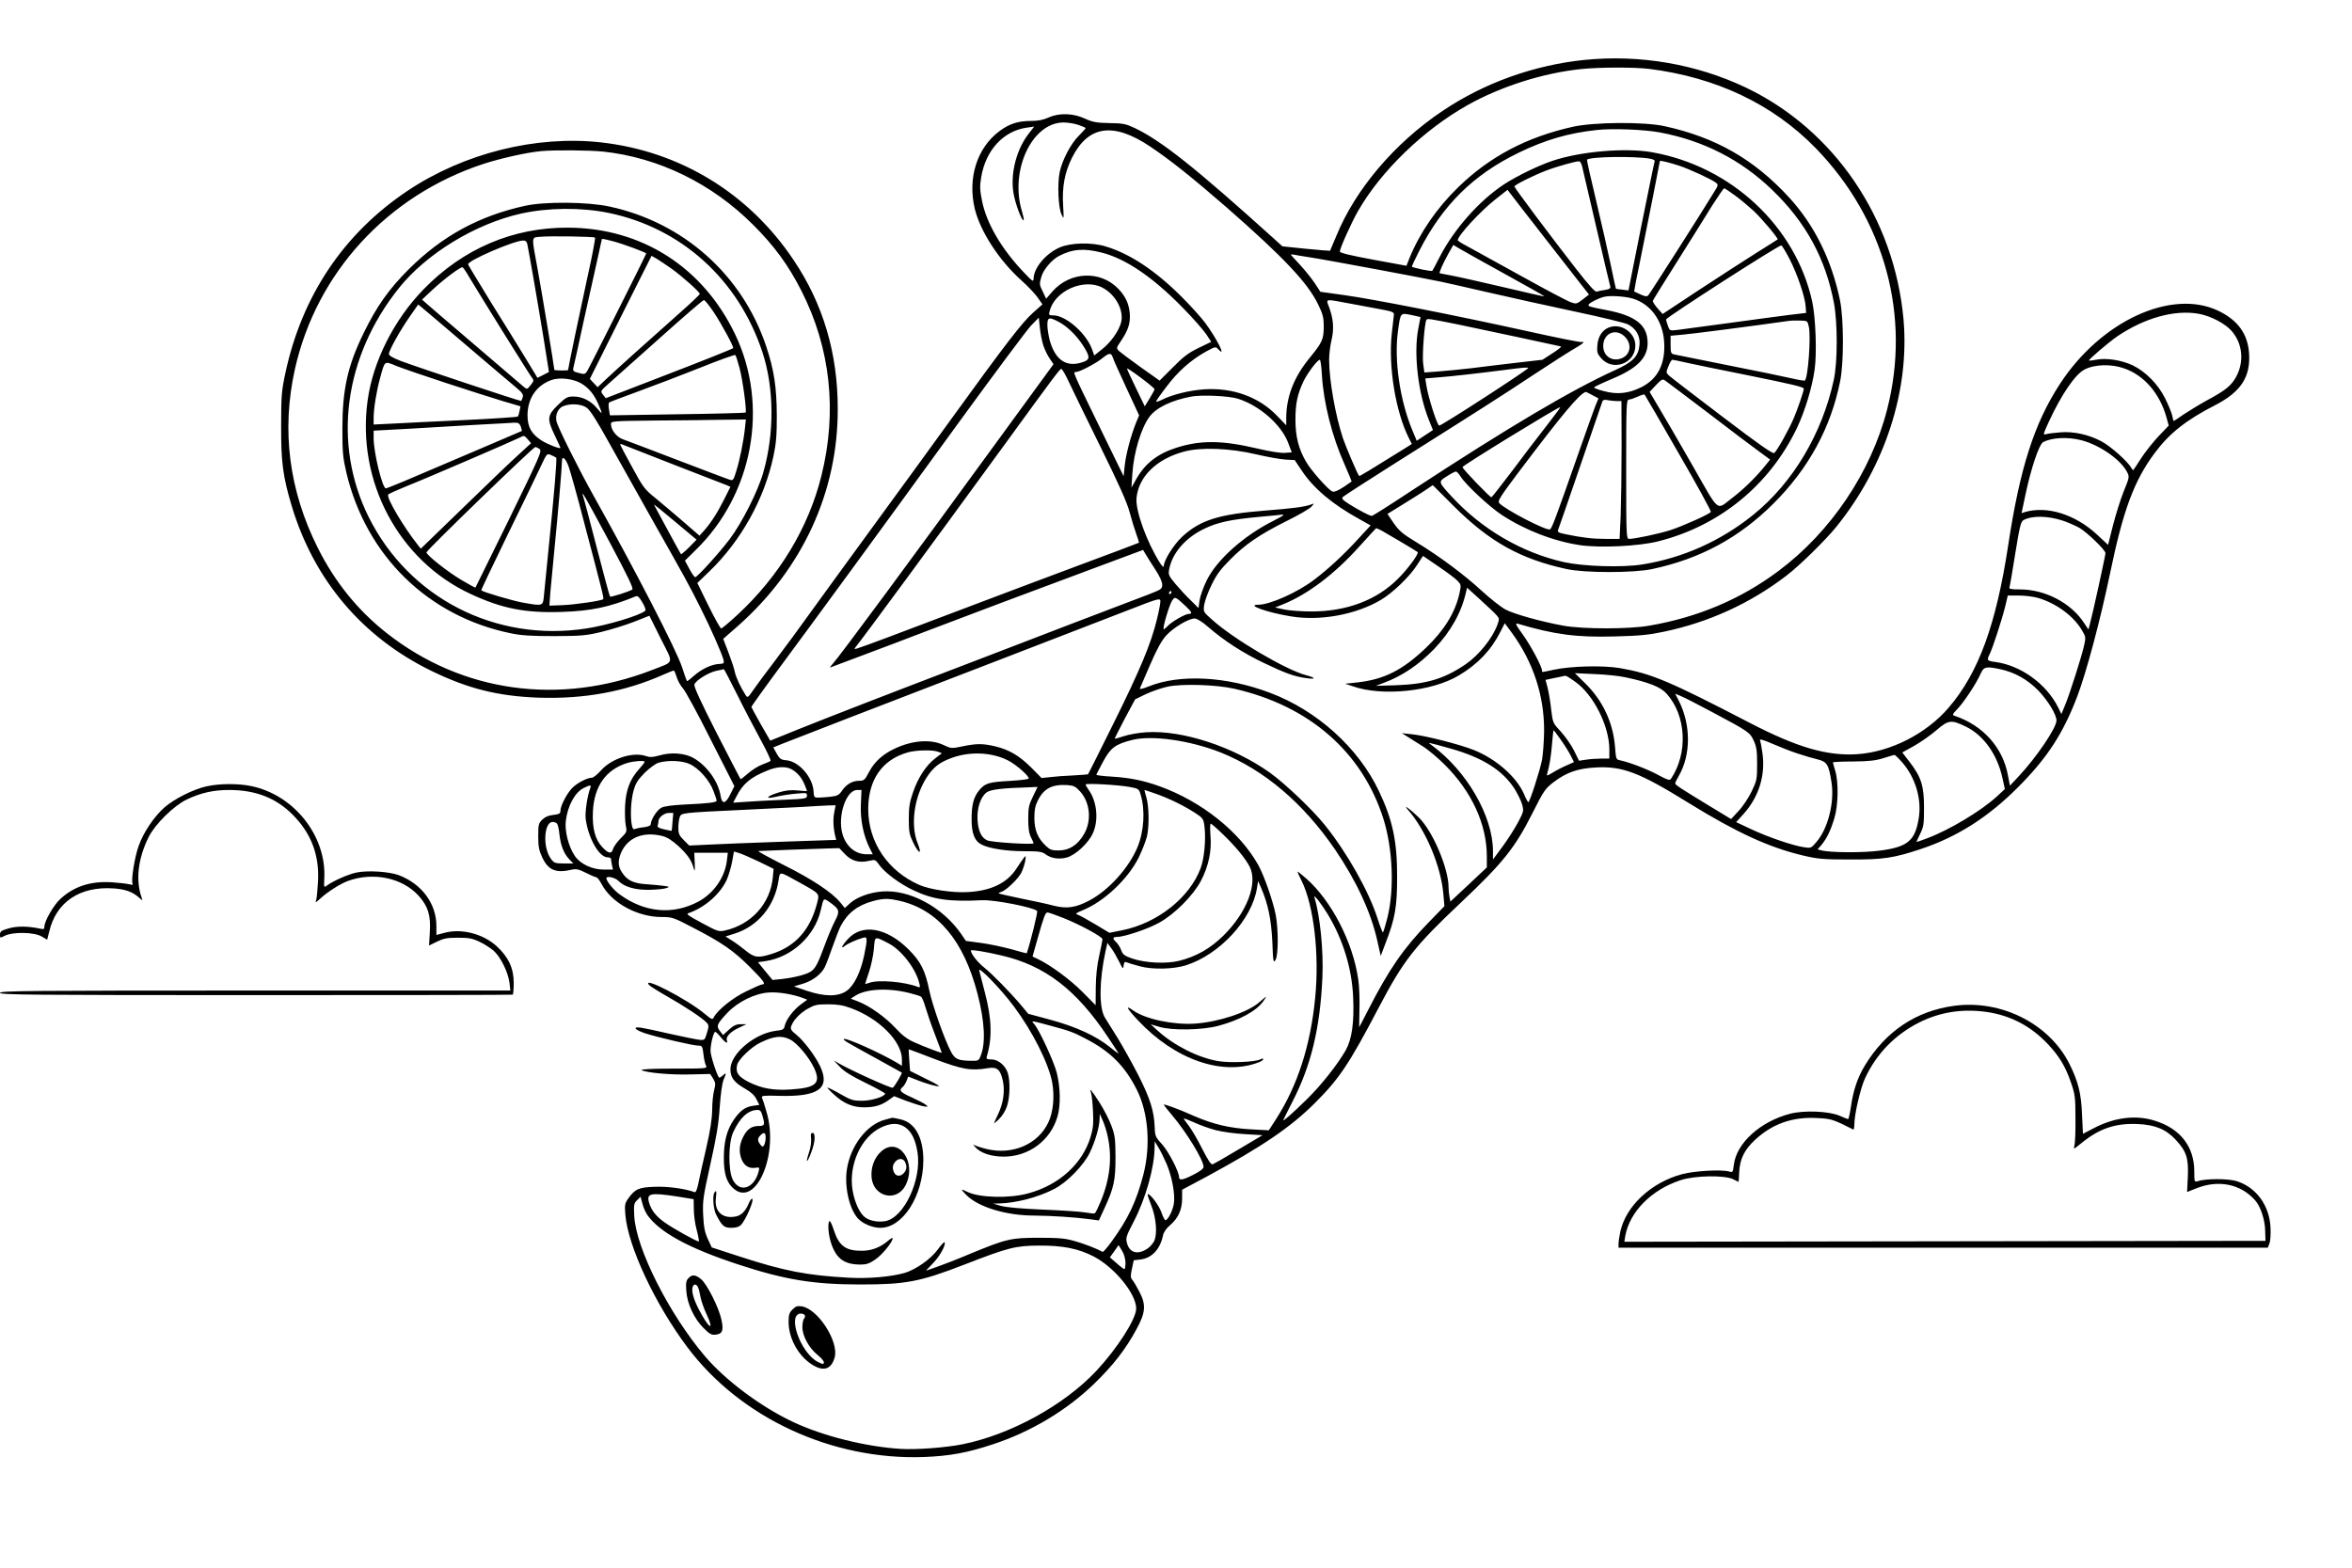 <?xml version="1.0" encoding="UTF-8" standalone="no"?>
<svg xmlns="http://www.w3.org/2000/svg" version="1.0" width="1536pt" height="1024pt" viewBox="0 0 1536 1024" preserveAspectRatio="xMidYMid meet">
  <g transform="translate(0,1024) scale(0.1,-0.1)" fill="#000000" stroke="none">
    <path d="M10350 9849 c-332 -34 -657 -150 -930 -334 -312 -209 -568 -511 -692 -814 -22 -52 -41 -97 -42 -99 -2 -1 -73 5 -157 13 l-154 16 -52 47 c-515 465 -737 642 -913 726 -58 27 -76 31 -165 32 -86 2 -108 6 -159 29 -77 36 -168 39 -240 7 -34 -16 -68 -22 -115 -22 -83 0 -141 -19 -206 -68 -144 -109 -206 -303 -160 -502 35 -149 160 -342 306 -472 39 -35 86 -84 104 -109 l33 -47 -62 -55 c-69 -61 -180 -205 -525 -682 -127 -176 -363 -500 -524 -720 -160 -220 -346 -474 -411 -565 -65 -91 -165 -227 -222 -302 -58 -76 -122 -162 -143 -193 -38 -55 -39 -55 -53 -33 -30 46 -62 114 -69 148 -3 19 -22 76 -41 126 l-35 91 98 86 c420 372 652 876 650 1418 0 362 -96 685 -288 970 -291 436 -741 711 -1258 769 -424 47 -893 -70 -1260 -314 -420 -280 -694 -688 -802 -1196 -24 -113 -27 -146 -27 -340 -1 -242 12 -334 70 -528 146 -482 460 -853 909 -1073 240 -117 435 -166 700 -176 301 -10 568 39 819 151 32 14 62 26 66 26 4 0 12 -19 19 -42 7 -24 25 -56 40 -73 16 -16 98 -167 182 -335 l155 -305 -26 -52 c-31 -65 -55 -69 -64 -11 -15 92 -87 194 -174 245 -57 34 -148 41 -224 19 -44 -12 -62 -14 -88 -5 -84 30 -224 -14 -294 -92 -24 -27 -51 -49 -60 -49 -30 0 -91 -31 -125 -63 -36 -34 -81 -119 -81 -153 0 -18 -7 -22 -46 -27 -32 -3 -54 -13 -73 -31 -24 -24 -26 -33 -26 -109 0 -68 5 -92 27 -139 38 -81 88 -103 190 -79 31 7 46 4 94 -20 31 -16 62 -29 68 -29 6 0 22 -20 35 -45 65 -123 233 -215 394 -215 67 0 76 -3 204 -70 188 -97 264 -150 371 -257 89 -89 106 -113 80 -113 -7 0 -53 -20 -104 -45 -88 -42 -186 -121 -212 -169 -9 -18 -13 -17 -60 22 -113 95 -415 251 -363 188 7 -8 58 -40 114 -72 112 -63 236 -145 261 -173 16 -17 16 -24 3 -67 -14 -47 -15 -49 -48 -46 -19 2 -104 19 -189 38 -85 20 -172 38 -192 41 -60 9 -45 -13 24 -36 79 -26 314 -81 349 -81 24 0 27 -4 33 -56 3 -31 11 -65 17 -75 9 -18 2 -19 -213 -19 -138 0 -217 -4 -208 -10 31 -17 193 -32 319 -28 l129 3 19 -30 c16 -27 17 -35 7 -75 -7 -25 -13 -83 -13 -129 -1 -60 -12 -134 -40 -255 -22 -94 -45 -197 -51 -229 -8 -38 -16 -57 -24 -54 -57 22 -177 39 -260 35 -105 -3 -130 -15 -175 -79 -21 -30 -22 -42 -17 -104 17 -205 194 -584 405 -865 347 -462 944 -739 1546 -717 169 7 280 27 449 83 247 81 480 220 661 395 125 121 207 227 277 357 60 110 64 160 17 248 -17 33 -37 66 -45 75 -11 13 -12 25 -2 71 l12 56 42 5 c75 8 130 66 149 157 5 23 22 47 48 69 52 45 77 101 77 173 l0 57 163 87 c360 195 543 319 703 478 160 160 222 251 417 623 164 312 233 400 539 689 273 258 351 355 466 583 74 147 82 159 139 203 84 63 156 89 273 95 176 10 286 -32 610 -233 313 -193 522 -289 745 -342 98 -23 132 -26 305 -26 217 -1 287 9 466 69 237 79 439 208 634 404 190 191 293 349 386 593 59 156 150 495 215 808 84 406 156 600 289 779 96 130 207 218 397 315 166 86 230 182 221 335 -8 130 -73 220 -203 282 -305 144 -765 -68 -1032 -478 -168 -257 -262 -551 -338 -1053 -79 -519 -193 -833 -388 -1061 -146 -171 -379 -290 -597 -305 -197 -13 -391 43 -700 203 -528 274 -643 323 -850 359 -111 19 -320 14 -435 -11 -83 -18 -75 -17 -75 -4 0 25 -72 160 -125 234 -47 65 -52 77 -33 71 241 -71 383 -90 633 -83 163 4 223 10 322 31 294 62 563 185 798 365 85 64 256 232 328 321 318 394 479 892 438 1355 -60 661 -453 1238 -1031 1514 -323 153 -691 216 -1050 180z m420 -59 c438 -55 809 -231 1089 -519 450 -464 622 -1096 465 -1706 -105 -410 -369 -801 -710 -1055 -246 -184 -525 -302 -844 -357 -132 -23 -431 -23 -560 0 -143 26 -319 75 -377 105 -29 15 -100 71 -159 125 -109 101 -276 225 -419 312 -99 60 -119 77 -161 139 l-33 49 92 57 c51 31 117 73 148 93 l56 38 139 -139 c233 -232 435 -344 735 -409 119 -26 439 -26 559 0 314 67 567 204 791 427 230 229 375 495 436 799 25 121 24 403 0 526 -54 264 -167 494 -332 674 -229 250 -481 394 -815 467 -133 29 -458 27 -598 -4 -301 -67 -542 -194 -748 -394 -141 -137 -251 -297 -319 -463 l-20 -51 -218 40 c-151 28 -217 44 -217 53 0 21 75 188 119 265 151 263 428 530 716 692 218 122 492 209 741 235 116 12 347 13 444 1z m-3727 -366 c26 -9 47 -18 47 -21 0 -2 -20 -25 -44 -49 -53 -52 -110 -161 -126 -240 -15 -74 -9 -229 12 -274 16 -34 16 -33 11 55 -8 124 10 219 58 315 106 211 270 234 510 73 134 -90 272 -200 501 -399 371 -325 529 -492 597 -634 31 -64 36 -85 36 -145 -1 -82 -9 -101 -94 -205 -100 -122 -150 -250 -151 -387 l0 -51 -61 63 c-117 122 -288 184 -474 172 -95 -6 -212 -35 -276 -68 -21 -10 -39 -16 -39 -12 0 5 30 48 67 96 73 98 158 174 256 229 64 35 66 35 83 17 57 -63 -10 71 -86 173 -28 37 -95 111 -150 166 -171 172 -339 284 -498 332 -94 29 -231 25 -303 -7 -90 -40 -168 -133 -169 -203 -1 -23 -7 -19 -63 40 -147 154 -245 322 -274 469 -14 71 -15 94 -5 155 30 176 145 300 296 322 l50 7 -32 -41 c-82 -102 -124 -260 -104 -389 10 -67 56 -192 67 -181 3 3 -2 27 -10 54 -83 269 64 584 271 584 28 0 71 -7 97 -16z m3797 -49 c283 -53 529 -178 732 -374 221 -212 350 -449 405 -741 24 -131 24 -384 -1 -500 -75 -351 -268 -676 -529 -885 -210 -169 -458 -280 -722 -322 -131 -21 -381 -13 -510 15 -277 62 -538 215 -736 430 -88 96 -87 95 -30 131 26 17 53 31 59 31 6 0 20 -15 31 -33 32 -52 187 -197 268 -250 150 -99 338 -172 512 -198 133 -19 383 -7 510 25 401 101 727 367 906 740 53 112 100 267 116 384 15 109 6 340 -16 442 -109 493 -531 886 -1049 976 -172 30 -464 5 -646 -56 -95 -32 -235 -100 -319 -155 -159 -105 -322 -288 -416 -468 -26 -51 -49 -94 -51 -96 -5 -6 -134 21 -134 28 0 3 22 50 49 103 151 297 352 496 646 639 177 86 328 130 515 150 104 11 308 3 410 -16z m-6902 -125 c364 -39 712 -209 982 -480 138 -138 228 -261 314 -430 190 -374 235 -789 130 -1209 -84 -338 -275 -654 -547 -906 -54 -50 -102 -90 -107 -90 -6 0 -43 67 -83 148 l-73 149 79 76 c208 201 359 474 418 752 18 84 22 137 22 265 -1 188 -18 299 -69 452 -155 466 -540 810 -1024 914 -143 31 -422 33 -550 5 -301 -66 -542 -197 -761 -415 -130 -130 -209 -242 -294 -416 -105 -215 -139 -369 -139 -625 0 -154 3 -188 26 -287 129 -544 535 -940 1076 -1050 66 -14 134 -18 282 -18 175 1 206 3 306 27 62 15 157 44 213 66 l102 40 74 -149 c86 -171 93 -147 -58 -206 -605 -234 -1239 -146 -1732 242 -188 148 -337 332 -449 555 -189 377 -239 769 -150 1169 141 630 604 1134 1230 1340 113 37 288 76 379 84 91 8 312 6 403 -3z m6835 -46 c28 -5 37 -11 32 -22 -3 -8 -42 -200 -88 -427 l-82 -412 -40 5 c-22 2 -41 5 -42 6 -1 1 -16 69 -33 152 -17 82 -60 270 -95 418 -36 149 -63 272 -61 273 19 20 309 24 409 7z m-441 -50 c4 -16 46 -195 93 -399 47 -203 88 -377 91 -386 3 -13 -5 -18 -35 -23 -22 -3 -46 -8 -54 -11 -9 -4 -52 43 -129 142 -167 214 -408 536 -408 545 0 10 128 74 208 104 73 28 203 64 216 60 6 -1 14 -16 18 -32z m633 4 c67 -22 210 -88 239 -110 19 -15 19 -17 -14 -69 -76 -126 -414 -655 -425 -667 -11 -13 -22 -10 -93 24 -1 0 18 102 44 225 46 228 124 621 124 627 0 6 59 -9 125 -30z m366 -195 c35 -25 90 -72 123 -102 59 -57 161 -179 155 -185 -2 -2 -67 -43 -144 -91 -77 -49 -245 -157 -374 -242 l-233 -154 -34 38 c-18 21 -32 43 -30 48 2 6 74 123 161 260 87 138 189 301 227 363 39 61 74 112 78 112 4 0 36 -21 71 -47z m-1203 -328 l249 -319 -41 -32 c-39 -30 -43 -31 -78 -18 -21 7 -167 84 -325 172 -158 87 -316 174 -350 193 -35 18 -63 36 -63 40 0 29 146 188 245 266 l80 63 17 -22 c9 -13 129 -167 266 -343z m-6156 215 c477 -98 850 -435 1007 -910 77 -234 79 -530 6 -785 -34 -122 -140 -331 -220 -437 -69 -91 -211 -248 -225 -248 -5 0 -22 24 -38 54 l-29 54 70 69 c375 365 481 943 258 1409 -210 439 -610 695 -1091 697 -360 2 -687 -138 -944 -403 -193 -198 -330 -471 -365 -724 -74 -529 202 -1048 673 -1266 204 -95 356 -125 594 -117 192 6 311 31 484 102 12 5 23 -5 43 -40 16 -26 24 -50 19 -54 -33 -31 -248 -95 -384 -116 -594 -92 -1161 200 -1424 731 -235 476 -160 1042 198 1491 180 226 500 421 799 488 178 39 389 41 569 5z m-86 -162 c3 -4 -19 -123 -51 -265 -47 -215 -125 -588 -125 -600 0 -2 -20 -3 -45 -3 -25 0 -45 2 -45 5 0 15 -84 521 -110 662 -39 211 -40 201 13 206 62 7 355 2 363 -5z m118 -24 c65 -17 216 -73 216 -80 0 -7 -371 -746 -386 -769 -13 -20 -18 -21 -55 -11 -36 9 -39 13 -34 36 4 14 33 147 65 295 33 149 73 330 90 404 16 73 30 135 30 137 0 6 8 5 74 -12z m-561 -16 c8 -33 72 -401 110 -636 l32 -202 -37 -19 -38 -19 -77 127 c-42 69 -144 234 -226 365 -81 132 -149 244 -150 249 -5 24 296 154 359 156 15 1 24 -7 27 -21z m6389 -200 c142 -78 256 -143 255 -144 -1 -2 -124 26 -272 61 -149 35 -301 69 -340 76 -38 7 -71 13 -73 14 -5 4 20 61 54 123 l35 62 42 -25 c23 -14 158 -89 299 -167z m1854 102 c51 -98 102 -249 106 -311 l3 -43 -110 -13 c-60 -8 -238 -31 -395 -53 -157 -21 -308 -41 -335 -45 -50 -6 -51 -6 -63 28 -6 18 -12 36 -12 40 0 13 740 489 753 484 5 -1 29 -41 53 -87z m-4491 40 c158 -40 336 -162 530 -361 67 -68 135 -146 153 -173 l32 -49 -83 -40 c-66 -32 -99 -57 -168 -127 l-86 -86 -123 87 c-67 48 -131 96 -142 106 -19 19 -19 20 16 71 45 68 59 113 54 176 -6 64 -28 111 -76 161 -117 120 -314 112 -429 -19 l-41 -47 -21 44 c-24 50 -24 50 -10 100 12 44 68 111 113 134 89 47 165 53 281 23z m1360 -31 c73 -10 749 -136 855 -159 25 -5 162 -36 305 -69 143 -33 400 -90 570 -126 171 -36 326 -74 345 -83 53 -26 83 -77 77 -134 -7 -75 -43 -113 -156 -164 -290 -132 -694 -371 -1328 -786 -140 -93 -259 -168 -264 -168 -14 0 -86 38 -148 77 -45 29 -52 37 -40 48 8 7 151 100 319 206 610 385 709 448 925 591 121 80 244 158 272 174 29 16 53 33 53 37 0 5 -4 6 -9 3 -5 -4 -164 28 -353 70 -480 106 -1010 210 -1197 236 l-158 22 -36 55 c-20 31 -64 85 -97 121 -33 35 -60 65 -60 67 0 2 10 1 23 -1 12 -3 58 -10 102 -17z m-4168 -75 c68 -49 183 -151 183 -164 0 -4 -55 -57 -122 -116 -228 -202 -433 -387 -489 -440 l-56 -53 -26 27 -25 27 201 402 202 402 35 -20 c19 -12 63 -41 97 -65z m-1321 -57 c93 -155 398 -644 410 -657 11 -13 10 -20 -10 -45 -22 -28 -25 -29 -43 -14 -81 70 -324 278 -443 379 -80 68 -163 139 -184 158 l-40 35 64 60 c74 70 191 158 201 151 5 -2 25 -32 45 -67z m4134 -66 c87 -46 142 -150 121 -229 -16 -56 -67 -129 -125 -174 l-50 -40 -13 37 c-36 105 -171 225 -254 225 -29 0 -31 2 -24 28 32 132 223 217 345 153z m3462 -71 c117 -35 197 -144 206 -283 9 -143 -41 -243 -151 -297 -83 -41 -157 -48 -242 -25 -36 9 -65 20 -65 24 0 4 53 29 117 56 164 68 233 137 233 234 0 118 -77 179 -271 216 -106 20 -121 24 -114 36 8 13 64 41 100 50 37 10 137 4 187 -11z m-5999 -92 c52 -79 132 -227 125 -232 -9 -7 -196 -82 -498 -198 l-334 -129 -18 23 c-18 23 -18 23 38 73 31 28 181 161 333 297 152 136 281 248 288 248 6 0 36 -37 66 -82z m4143 61 c60 -11 152 -28 204 -38 82 -15 95 -20 93 -37 -1 -10 -7 -66 -14 -124 -23 -215 25 -510 112 -682 l19 -38 -52 -33 c-215 -134 -289 -179 -292 -176 -10 10 -87 191 -106 247 -49 148 -90 379 -90 512 0 36 7 94 16 130 17 73 12 137 -16 213 -22 57 -29 55 126 26z m-5755 -279 c145 -124 288 -245 317 -269 42 -35 51 -47 46 -65 -4 -11 -8 -23 -10 -25 -3 -4 -674 219 -786 261 -54 21 -78 35 -78 46 0 23 74 156 138 247 l53 76 28 -23 c16 -13 147 -124 292 -248z m11310 210 c79 -15 172 -64 214 -113 71 -83 82 -200 28 -299 -32 -58 -69 -88 -192 -154 -47 -26 -114 -67 -149 -90 -35 -24 -64 -44 -66 -44 -2 0 -7 16 -10 35 -4 19 -25 70 -47 114 -46 92 -127 174 -212 215 -70 33 -169 49 -233 37 -27 -5 -50 -8 -52 -6 -5 5 126 117 185 158 179 121 377 176 534 147z m-5133 -10 l49 -11 -14 -72 c-33 -164 -2 -428 70 -604 l25 -62 -53 -35 -53 -35 -30 72 c-80 194 -118 454 -93 640 18 130 13 125 99 107z m-2414 -198 c9 -26 27 -64 41 -84 l25 -37 -367 -503 c-566 -777 -1026 -1400 -1077 -1457 -20 -23 -20 -24 -1 -16 11 4 103 39 205 77 102 38 295 111 430 163 294 112 621 235 1065 400 l330 123 19 -32 c10 -17 38 -61 62 -98 27 -41 44 -79 44 -97 0 -28 -5 -31 -92 -65 -51 -19 -268 -102 -483 -184 -214 -83 -527 -202 -695 -267 -576 -220 -905 -348 -1097 -425 l-193 -78 -61 106 c-33 59 -61 110 -62 114 -1 3 89 129 201 280 238 322 602 819 1167 1597 226 310 432 587 459 615 l50 51 7 -67 c4 -37 14 -89 23 -116z m94 159 c58 -30 117 -86 161 -152 48 -73 51 -95 14 -110 -113 -45 -192 4 -229 143 -7 29 -14 72 -14 96 0 49 11 52 68 23z m2617 -21 c131 -27 649 -138 669 -143 5 -2 -20 -22 -56 -45 l-65 -42 -174 -20 c-96 -11 -226 -27 -289 -35 -63 -7 -158 -17 -212 -21 l-96 -7 -8 59 c-7 56 9 264 21 284 6 11 15 9 210 -30z m2288 -15 c14 -66 -5 -330 -26 -351 -2 -2 -42 4 -88 15 -46 11 -232 49 -414 85 -181 37 -340 69 -352 71 -21 5 -23 11 -23 64 l0 58 78 7 c61 5 434 53 687 89 17 3 52 4 80 3 49 -1 49 -1 58 -41z m-6983 -270 c21 -80 48 -281 39 -290 -3 -2 -203 -8 -446 -11 l-440 -7 -6 39 c-4 21 -3 41 1 45 4 3 90 36 192 73 102 37 284 107 405 155 121 49 223 85 227 82 4 -3 16 -42 28 -86z m2436 73 c3 -12 44 -103 90 -202 l83 -179 -21 -51 c-34 -86 -66 -207 -73 -279 l-7 -68 -155 318 c-182 374 -178 363 -156 363 23 0 132 57 173 91 42 34 56 36 66 7z m1367 -120 c11 -180 66 -399 148 -582 27 -61 47 -111 46 -111 -75 -54 -112 -73 -127 -65 -31 16 -140 140 -170 193 -50 85 -70 166 -70 276 0 105 13 167 53 251 26 54 91 140 106 140 5 0 11 -46 14 -102z m2390 81 c50 -11 224 -47 385 -79 296 -60 372 -78 372 -89 0 -15 -40 -133 -65 -191 -31 -74 -109 -213 -128 -229 -10 -7 -96 53 -342 240 -182 138 -338 258 -348 268 -17 17 -17 20 -1 59 9 23 20 42 25 42 5 0 51 -9 102 -21z m-8106 -132 c142 -47 308 -99 370 -118 l112 -33 -6 -30 c-3 -17 -8 -34 -12 -37 -3 -3 -161 -14 -351 -23 -190 -9 -400 -19 -467 -23 l-123 -6 0 42 c0 61 18 174 42 261 32 117 26 113 108 79 38 -15 186 -66 327 -112z m10957 96 c131 -46 233 -166 276 -325 l13 -48 -65 -68 c-35 -37 -86 -101 -113 -142 -26 -41 -50 -77 -53 -80 -2 -3 -8 4 -14 15 -22 40 -135 141 -194 172 -85 45 -182 66 -269 59 -38 -3 -80 -8 -93 -12 -21 -6 -20 -2 18 81 81 176 172 310 233 341 66 35 176 38 261 7z m-6334 -135 c0 -4 -14 -31 -32 -60 l-32 -52 -58 120 c-32 65 -58 122 -58 127 0 4 41 -23 90 -60 50 -37 90 -71 90 -75z m2440 138 c0 -10 -564 -376 -581 -376 -13 0 -73 188 -84 263 l-7 45 84 7 c94 7 283 29 438 49 114 15 150 18 150 12z m-3001 -88 c21 -46 114 -236 206 -423 123 -250 174 -364 192 -430 13 -49 33 -114 44 -144 11 -29 18 -55 17 -56 -2 -2 -178 -68 -393 -148 -214 -80 -534 -200 -710 -267 -452 -172 -706 -267 -735 -275 -20 -7 -23 -5 -14 6 81 103 515 694 974 1324 331 455 361 495 371 495 6 0 27 -37 48 -82z m-3184 -12 c52 -31 85 -72 114 -139 28 -65 27 -68 -10 -24 -40 49 -97 77 -153 77 -41 0 -50 -5 -103 -56 -70 -68 -72 -90 -19 -200 20 -42 36 -77 36 -79 0 -10 -79 21 -119 45 -70 44 -96 89 -96 169 1 108 57 192 154 228 53 20 142 10 196 -21z m7357 -191 c144 -111 296 -225 336 -254 l72 -53 -42 -52 c-59 -71 -136 -146 -205 -198 -107 -82 -79 -105 -259 210 -87 152 -186 323 -220 379 l-61 103 41 44 c34 36 44 42 58 32 9 -6 135 -101 280 -211z m-753 114 l40 -21 -21 -51 c-11 -29 -62 -171 -113 -317 -145 -414 -171 -484 -183 -488 -27 -9 -299 133 -332 173 -10 13 9 43 120 191 296 393 408 526 447 534 1 0 20 -9 42 -21z m562 -377 c120 -207 215 -381 212 -386 -10 -15 -184 -93 -268 -120 -78 -24 -228 -56 -266 -56 -18 0 -19 16 -19 455 0 427 1 455 18 455 9 0 35 9 57 19 22 10 42 16 45 14 2 -2 102 -173 221 -381z m-2878 354 c141 -44 283 -168 329 -287 l24 -64 -47 -3 c-28 -2 -101 10 -181 29 -226 53 -366 55 -524 5 -125 -40 -206 -103 -264 -206 l-31 -55 6 91 c9 138 57 298 112 372 45 60 145 108 275 132 70 12 241 4 301 -14z m2478 -16 l28 0 1 -297 c0 -164 -3 -367 -6 -450 l-7 -153 -91 0 c-88 0 -153 8 -264 31 -44 9 -52 14 -47 27 4 10 70 199 146 422 76 223 141 411 144 419 4 9 15 12 36 7 18 -3 44 -6 60 -6z m-6731 -42 c24 -17 64 -79 152 -238 66 -118 188 -336 272 -485 225 -398 247 -438 318 -580 69 -136 142 -303 153 -345 5 -23 3 -25 -29 -27 -49 -2 -116 -34 -165 -78 -23 -21 -43 -36 -45 -34 -2 2 -16 42 -31 89 -38 116 -310 642 -577 1119 -99 177 -237 453 -244 490 -9 42 11 85 44 98 49 19 116 15 152 -9z m6334 -35 c-15 -21 -58 -76 -94 -123 -37 -47 -124 -161 -194 -255 -71 -93 -131 -171 -136 -173 -8 -3 -190 186 -189 197 0 10 621 391 637 391 3 0 -8 -17 -24 -37z m-5299 -100 c-9 -84 -34 -209 -57 -281 -17 -57 -21 -62 -41 -56 -12 3 -166 62 -342 129 -176 67 -337 129 -358 136 -40 14 -77 61 -77 98 0 20 2 21 278 24 152 1 350 3 440 5 l163 2 -6 -57z m-1464 11 c5 -15 8 -28 7 -29 -3 -2 -548 -234 -771 -329 -60 -25 -113 -46 -117 -46 -23 0 -80 234 -80 328 l0 49 223 12 c122 7 321 19 442 26 121 6 235 13 253 14 27 1 34 -4 43 -25z m-9 -179 c-43 -38 -205 -193 -360 -344 l-284 -275 -19 24 c-93 117 -207 309 -194 329 2 5 56 29 117 54 132 52 701 298 743 319 27 15 29 14 51 -11 l22 -26 -76 -70z m10202 89 c119 -31 257 -127 298 -209 15 -29 14 -35 -23 -125 -21 -52 -52 -152 -70 -222 l-32 -127 -72 67 c-142 132 -327 190 -472 147 l-21 -7 24 114 c37 177 90 335 117 350 57 30 160 36 251 12z m-9194 -159 c179 -69 335 -130 348 -135 l22 -10 -41 -82 c-45 -89 -84 -150 -131 -204 l-30 -33 -106 92 c-59 51 -141 120 -182 154 -70 56 -80 69 -152 202 -43 78 -78 145 -78 148 0 3 6 3 13 0 6 -3 158 -62 337 -132z m-876 102 c17 -12 2 -45 -199 -458 -120 -244 -219 -445 -220 -447 -1 -2 -42 20 -89 48 -89 52 -231 164 -231 182 0 13 697 688 711 688 5 0 18 -6 28 -13z m4681 -35 c72 -17 157 -32 190 -34 l60 -3 47 -70 c76 -115 201 -220 374 -315 l75 -42 -83 -90 c-91 -100 -197 -198 -286 -265 -109 -83 -289 -163 -364 -163 -85 0 57 -51 212 -76 190 -32 425 11 587 107 78 46 186 150 235 225 l41 63 101 -69 c56 -38 112 -80 125 -94 23 -25 24 -28 12 -83 -28 -125 -100 -241 -218 -354 -155 -148 -276 -208 -453 -227 l-75 -8 50 -17 c191 -67 517 -34 692 71 123 73 211 165 272 286 l28 55 46 -62 c140 -192 212 -410 211 -642 -1 -66 -7 -149 -13 -185 -13 -70 -81 -280 -90 -280 -3 0 -17 25 -29 55 -49 111 -182 228 -327 286 -93 37 -316 94 -405 103 l-65 7 35 -22 c19 -12 64 -40 100 -63 36 -22 101 -77 145 -121 176 -175 274 -388 275 -596 l0 -75 -119 -112 -119 -111 -6 31 c-3 17 -6 45 -6 62 0 124 -104 368 -194 456 -60 58 -108 92 -70 49 116 -132 215 -369 230 -549 l7 -79 -105 -108 c-162 -167 -257 -304 -393 -570 -32 -62 -58 -113 -59 -113 0 0 1 52 2 117 2 64 -1 153 -8 197 -35 243 -176 514 -340 658 -30 26 -55 46 -56 45 -2 -1 10 -29 27 -62 79 -161 116 -478 88 -761 -30 -312 -115 -575 -255 -793 l-48 -74 -115 6 c-142 8 -247 33 -372 87 -105 47 -199 81 -199 74 0 -2 24 -33 54 -68 95 -112 206 -294 206 -338 0 -12 -24 -30 -70 -53 -67 -34 -90 -37 -90 -14 0 35 -68 166 -109 212 -45 49 -48 56 -50 112 -4 109 -30 190 -108 344 -41 80 -103 190 -136 244 -34 54 -70 111 -80 128 -41 64 -39 242 3 437 l12 53 24 -33 c14 -18 37 -58 52 -88 25 -51 27 -53 30 -27 3 22 7 27 20 21 9 -4 49 -16 87 -26 81 -22 216 -19 298 6 222 70 433 299 466 506 l7 45 18 -40 c47 -108 68 -209 75 -355 5 -133 7 -143 21 -120 19 33 19 200 1 295 -19 94 -76 257 -114 325 -122 218 -370 415 -644 514 -109 39 -197 56 -310 63 -57 3 -103 9 -103 12 0 3 20 42 44 86 49 91 79 113 187 141 130 34 381 -2 583 -82 283 -114 537 -330 744 -632 139 -204 234 -408 276 -594 l23 -102 32 85 c62 160 75 235 75 429 1 232 -29 375 -119 563 -133 282 -405 527 -712 642 -285 108 -590 123 -792 41 -37 -15 -61 -20 -57 -13 3 7 33 77 67 155 44 102 75 158 105 191 46 51 146 111 186 111 15 0 49 -21 89 -56 101 -88 229 -171 362 -234 140 -67 200 -89 275 -99 65 -10 68 1 4 18 -131 33 -475 236 -615 362 -59 52 -59 52 -53 98 4 25 25 84 48 130 32 66 58 102 122 166 99 100 189 162 371 253 77 38 149 80 160 93 19 22 19 22 1 15 -46 -17 -114 -26 -303 -41 -304 -24 -425 -62 -543 -171 -56 -53 -120 -154 -120 -193 0 -9 -12 2 -26 24 -85 135 -159 339 -152 420 12 140 130 257 310 305 110 30 299 23 473 -18z m-4573 -21 c7 -6 -13 -237 -52 -621 -11 -113 -23 -235 -27 -272 -7 -79 -3 -78 -140 -54 -66 12 -259 69 -270 80 -2 2 77 167 174 367 98 200 195 401 216 446 38 81 39 82 65 71 15 -7 30 -14 34 -17z m81 -57 c10 -27 56 -190 101 -364 124 -470 131 -499 125 -504 -10 -10 -186 -36 -268 -39 l-83 -3 6 86 c4 47 16 175 27 285 21 208 49 533 49 573 0 38 23 20 43 -34z m267 -493 c125 -235 159 -306 149 -312 -22 -14 -140 -51 -145 -46 -3 2 -41 144 -85 313 -44 170 -84 322 -90 339 -18 55 7 11 171 -294z m520 -36 c-27 -27 -51 -47 -53 -45 -5 6 -170 311 -176 323 -2 5 60 -45 137 -110 l141 -118 -49 -50z m3880 210 c0 -3 -28 -19 -62 -36 -194 -97 -368 -252 -436 -387 -23 -46 -44 -106 -48 -133 l-7 -51 -49 49 c-28 26 -73 75 -100 107 -45 54 -49 62 -43 95 19 107 105 207 229 267 89 43 175 61 361 78 83 8 151 14 153 15 1 0 2 -1 2 -4z m5095 -37 c32 -11 80 -32 105 -46 52 -31 170 -145 170 -165 0 -14 -83 -395 -101 -460 l-10 -39 -31 46 c-84 128 -253 216 -416 216 -60 0 -73 3 -69 14 3 8 20 107 38 221 29 179 36 208 54 218 56 30 158 29 260 -5z m-4452 -64 c26 -14 224 -131 235 -140 11 -8 -63 -110 -129 -175 -137 -138 -334 -213 -564 -213 -66 0 -146 6 -179 13 l-59 13 55 22 c161 66 333 196 494 375 60 66 110 121 112 121 2 0 17 -7 35 -16z m751 -553 c18 -20 18 -25 6 -59 -32 -90 -122 -202 -210 -262 -139 -94 -254 -129 -455 -136 l-130 -4 50 19 c122 45 231 119 332 223 107 112 178 239 207 371 l7 28 87 -79 c48 -44 96 -89 106 -101z m-2124 149 c0 -5 -5 -10 -11 -10 -5 0 -7 5 -4 10 3 6 8 10 11 10 2 0 4 -4 4 -10z m5661 -36 c120 -36 231 -118 286 -212 25 -42 25 -46 13 -100 -16 -71 -91 -307 -123 -386 l-25 -60 -22 45 c-77 153 -244 273 -409 295 -55 7 -58 11 -37 52 19 38 79 222 101 310 l17 72 72 0 c40 0 97 -7 127 -16z m-5755 -137 c-38 -159 -111 -334 -287 -688 -88 -178 -162 -325 -163 -326 -1 -2 -45 -5 -97 -8 -52 -2 -119 -7 -150 -11 l-57 -6 -68 69 c-79 78 -144 116 -235 138 -81 19 -122 19 -213 0 -73 -15 -74 -15 -127 10 -83 38 -201 29 -314 -24 -80 -37 -135 -87 -171 -156 -26 -50 -32 -55 -62 -55 -45 0 -84 -22 -112 -63 -20 -30 -31 -36 -74 -41 -28 -3 -64 -6 -81 -6 -28 0 -30 3 -32 42 -6 92 -96 195 -178 202 -35 3 -43 9 -63 44 l-22 40 67 27 c79 32 608 236 1488 575 341 132 699 270 795 307 151 59 175 66 178 51 2 -9 -8 -64 -22 -121z m187 84 c41 -39 46 -51 20 -51 -23 0 -113 -52 -137 -79 -11 -11 -22 -21 -26 -21 -11 0 35 156 54 186 19 29 21 28 89 -35z m5319 -412 c94 -20 177 -66 248 -138 63 -65 120 -158 120 -197 0 -48 -128 -237 -244 -362 l-60 -64 -13 68 c-33 181 -163 326 -347 388 -18 6 -16 10 16 44 42 43 125 168 152 230 21 47 34 51 128 31z m-8248 -166 c46 -93 116 -226 155 -298 39 -71 67 -132 63 -135 -4 -4 -28 -14 -54 -24 -25 -9 -67 -35 -93 -58 -25 -22 -47 -39 -49 -37 -2 2 -72 138 -156 301 -104 205 -150 304 -145 317 8 27 94 80 146 90 24 5 45 9 46 10 2 1 41 -74 87 -166z m5801 113 c152 -32 231 -64 268 -106 130 -143 142 -390 29 -558 -8 -11 -24 -6 -83 26 -68 37 -187 83 -250 96 -25 5 -26 9 -32 89 -13 158 -80 302 -197 416 l-65 64 130 -6 c72 -3 162 -12 200 -21z m-328 -29 c120 -85 223 -290 223 -443 l0 -59 -52 0 c-29 0 -74 -3 -99 -7 l-47 -7 -32 65 c-17 35 -56 91 -85 123 -54 58 -54 58 -65 147 -5 49 -16 112 -23 141 l-14 52 56 12 c31 6 61 12 66 14 12 3 19 -1 72 -38z m-2225 -46 c490 -112 835 -414 973 -851 61 -197 72 -460 25 -647 -13 -51 -26 -93 -29 -93 -3 0 -19 41 -35 91 -57 178 -198 428 -344 610 -81 101 -260 271 -359 342 -239 170 -571 279 -807 264 -51 -3 -116 -15 -148 -26 -32 -11 -58 -18 -58 -15 0 3 30 62 66 131 l67 125 72 35 c39 18 103 40 141 48 94 20 319 13 436 -14z m3123 -154 c235 -125 243 -131 268 -185 18 -39 22 -66 22 -152 0 -100 -2 -109 -36 -180 -20 -41 -58 -99 -85 -127 l-49 -53 -145 88 c-181 110 -220 135 -220 145 0 5 11 27 24 50 79 136 79 333 0 489 l-24 47 38 -16 c20 -8 114 -56 207 -106z m1653 -93 c115 -56 204 -180 238 -331 l17 -77 -53 -49 c-101 -93 -309 -218 -453 -272 -37 -14 -69 -25 -71 -25 -1 0 9 24 23 52 24 48 26 64 26 173 0 142 -18 199 -94 298 l-48 62 79 44 c44 25 109 71 146 103 77 66 95 68 190 22z m-2645 -86 c25 -35 54 -82 65 -104 l21 -42 -47 -21 c-26 -11 -67 -32 -91 -47 -38 -23 -42 -24 -37 -8 15 50 26 120 32 198 4 47 8 86 10 86 2 0 23 -28 47 -62z m1547 -90 c41 -14 99 -31 129 -38 62 -15 74 -33 92 -151 20 -130 -23 -301 -98 -388 -34 -41 -37 -42 -82 -35 -70 10 -235 66 -345 118 l-98 46 50 55 c99 111 142 252 122 394 -5 37 -12 75 -16 84 -4 12 16 7 83 -22 48 -21 122 -50 163 -63z m-2265 32 c205 -58 337 -140 415 -261 20 -32 43 -78 50 -102 12 -44 11 -47 -26 -118 -22 -41 -67 -112 -101 -158 l-63 -85 0 54 c0 230 -173 527 -401 693 -28 20 -36 22 126 -23z m-3350 -20 l26 -10 -43 -33 c-60 -46 -112 -125 -145 -221 -23 -66 -28 -98 -28 -176 0 -84 4 -102 28 -152 38 -78 61 -84 30 -7 -49 122 -23 307 62 436 42 63 82 94 159 122 119 44 261 38 367 -15 55 -27 147 -109 136 -120 -4 -5 -61 -11 -125 -15 -133 -7 -158 -15 -195 -58 -38 -45 -52 -96 -52 -191 0 -96 20 -145 68 -168 51 -25 162 -42 275 -42 97 0 117 -3 140 -20 36 -27 88 -35 139 -21 56 15 140 93 169 156 40 85 29 208 -26 285 -11 15 -20 31 -20 36 0 9 209 -2 286 -16 59 -11 62 -13 73 -50 31 -103 22 -241 -21 -345 -58 -137 -189 -282 -318 -349 -86 -45 -144 -53 -228 -32 -35 10 -129 30 -209 46 -81 17 -148 32 -150 34 -3 2 5 7 18 11 32 11 108 84 129 125 10 20 21 54 25 75 6 38 5 39 -10 20 -8 -11 -30 -42 -48 -70 -62 -94 -166 -144 -317 -152 -97 -6 -249 17 -317 47 -206 91 -333 280 -333 495 0 193 92 324 260 371 56 15 160 17 195 4z m6295 -67 c89 -100 132 -244 110 -371 -24 -144 -72 -184 -252 -208 -109 -15 -326 -14 -385 2 l-23 6 26 30 c34 42 58 90 83 172 26 83 29 237 6 312 -8 27 -15 51 -15 54 0 3 60 6 133 6 102 1 147 6 197 22 36 11 68 21 72 21 3 1 25 -20 48 -46z m-8210 1 c0 -4 -16 -25 -36 -47 -60 -66 -87 -138 -92 -242 -2 -49 0 -108 5 -129 8 -38 7 -42 -34 -82 -23 -24 -45 -54 -49 -68 -9 -36 -31 -32 -70 10 -48 50 -67 125 -62 233 8 165 84 273 223 317 42 13 115 18 115 8z m295 -15 c60 -28 129 -107 154 -175 12 -30 21 -59 21 -64 0 -11 -53 -18 -209 -25 -79 -4 -134 -11 -152 -21 -28 -14 -69 -78 -69 -107 0 -9 -15 -16 -42 -20 -24 -2 -50 -8 -59 -11 -12 -6 -18 0 -23 25 -11 57 -6 162 11 223 14 50 27 71 73 118 33 32 72 61 91 66 62 18 155 14 204 -9z m663 -33 c37 -20 67 -54 86 -100 9 -21 16 -40 16 -42 0 -2 -27 -1 -60 3 -45 4 -77 1 -121 -12 -85 -26 -100 -48 -19 -29 33 8 92 17 130 20 66 6 70 6 70 -13 0 -19 -8 -21 -152 -27 -84 -4 -193 -9 -241 -13 l-89 -6 21 40 c42 83 91 125 200 169 64 27 120 30 159 10z m1886 -146 c65 -72 76 -190 26 -277 -41 -72 -97 -108 -166 -108 -45 0 -57 4 -84 30 -53 50 -74 101 -75 180 0 54 5 81 23 117 39 78 93 106 192 100 42 -3 54 -9 84 -42z m-3199 23 c-19 -48 -36 -162 -30 -203 17 -126 88 -250 143 -250 12 0 22 -4 22 -9 0 -5 3 -23 6 -40 l7 -31 -60 0 c-75 0 -153 36 -189 89 -41 60 -67 162 -59 229 12 99 60 187 117 215 42 21 52 21 43 0z m2891 -55 c-27 -55 -31 -73 -31 -148 0 -61 5 -94 18 -119 9 -19 17 -36 17 -39 0 -11 -276 6 -303 19 -38 17 -59 61 -63 134 -5 75 20 150 59 179 26 19 95 28 288 34 l45 2 -30 -62z m-1124 -51 c-5 -100 17 -207 58 -288 l20 -39 -40 0 c-75 0 -136 52 -159 135 -32 117 25 285 97 285 l28 0 -4 -93z m1930 67 c89 -32 174 -74 250 -122 55 -36 57 -39 64 -91 10 -84 -1 -209 -26 -274 -72 -191 -282 -357 -510 -403 l-85 -17 -93 56 c-52 31 -103 59 -115 63 -17 5 -11 10 35 29 140 57 297 206 366 347 22 46 45 106 52 133 16 68 14 199 -4 258 -8 26 -13 47 -11 47 2 0 37 -12 77 -26z m-2104 -121 c-9 -45 -6 -103 7 -156 l6 -23 -353 -12 c-194 -7 -410 -15 -480 -19 l-127 -6 -36 36 c-30 30 -35 42 -35 80 0 25 4 57 9 70 11 28 9 28 431 48 129 6 294 14 365 18 72 5 151 9 176 10 l46 1 -9 -47z m-1056 -60 c-2 -32 -5 -59 -6 -60 0 -1 -23 4 -49 10 -34 7 -46 15 -42 25 3 7 5 20 5 28 0 24 38 54 68 54 l29 0 -5 -57z m-756 -11 c6 -4 14 -35 17 -69 8 -75 29 -128 64 -165 l27 -28 -61 0 c-55 0 -64 3 -82 26 -29 37 -44 99 -39 161 6 71 36 101 74 75z m4351 -72 c83 -80 146 -157 174 -211 55 -109 -18 -299 -172 -451 -87 -85 -177 -136 -289 -164 -84 -21 -221 -14 -306 15 -51 18 -62 26 -72 55 -7 18 -21 41 -32 51 -26 24 -25 35 4 35 48 0 203 52 276 93 103 57 223 179 273 274 50 96 71 195 62 296 -3 42 -3 77 2 77 4 0 40 -31 80 -70z m-3660 -11 c32 -9 62 -28 105 -67 60 -56 85 -93 99 -147 6 -21 8 -11 6 38 l-3 67 109 0 110 0 -6 -51 c-13 -110 -86 -214 -186 -268 -167 -89 -351 -72 -513 46 -41 29 -88 87 -88 107 0 17 59 4 80 -19 36 -38 112 -60 206 -57 45 1 92 6 105 11 23 8 22 9 -11 14 -19 3 -70 8 -113 11 -88 5 -130 24 -164 76 -27 39 -29 76 -8 128 43 101 144 143 272 111z m1191 -118 c43 -45 92 -59 157 -44 41 9 42 9 68 -28 37 -51 137 -125 224 -165 127 -60 232 -75 448 -64 79 3 329 -45 358 -70 6 -5 -43 -204 -68 -277 0 -1 -46 11 -101 27 -56 15 -145 34 -198 41 l-98 13 -30 44 c-121 176 -337 293 -517 279 -82 -6 -165 -37 -210 -77 l-34 -31 -30 37 c-54 65 -181 150 -367 243 -99 50 -175 92 -168 92 21 2 366 15 451 17 l78 2 37 -39z m-564 -48 l98 -48 -5 -55 c-16 -172 -140 -309 -313 -348 -40 -9 -48 -6 -150 49 -86 46 -105 59 -89 64 106 36 206 123 250 216 13 29 29 83 36 120 l12 67 31 -9 c17 -5 75 -30 130 -56z m261 -134 c142 -79 138 -73 120 -142 -45 -172 -142 -280 -296 -328 -90 -28 -112 -25 -172 24 -28 23 -69 53 -91 66 l-38 24 57 18 c155 48 265 181 290 352 9 56 2 57 130 -14z m3455 -209 c101 -167 159 -357 167 -545 7 -163 -8 -272 -48 -344 -52 -92 -161 -230 -256 -323 -93 -91 -159 -149 -152 -133 2 6 30 60 60 120 122 237 180 480 195 810 8 172 -15 404 -52 523 -9 28 44 -39 86 -108z m-3233 63 c46 -35 47 -50 14 -112 -16 -31 -45 -100 -64 -152 -45 -123 -62 -155 -92 -175 -30 -20 -111 -40 -190 -49 l-60 -6 -48 58 -47 58 49 7 c172 26 322 164 361 333 21 87 14 84 77 38z m442 22 c247 -59 415 -260 505 -607 47 -181 54 -324 20 -405 -12 -32 -15 -33 -66 -32 -81 2 -100 10 -126 56 -41 75 -123 306 -143 403 -27 132 -56 189 -136 269 -143 142 -302 170 -395 68 -39 -41 -52 -72 -20 -45 17 14 78 42 120 53 27 8 28 -6 6 -112 -23 -113 -67 -202 -115 -235 -55 -39 -143 -39 -259 0 l-85 29 60 18 c64 20 117 61 141 107 8 16 31 75 50 131 20 56 44 118 54 138 44 84 110 136 210 163 71 19 101 19 179 1z m1065 -111 c108 -43 256 -123 256 -139 0 -6 -10 -53 -21 -105 -15 -65 -22 -132 -23 -210 l-1 -116 -85 86 c-80 81 -211 177 -291 215 l-36 17 33 117 c41 146 51 171 65 171 6 0 53 -16 103 -36z m-1143 -165 c85 -43 180 -166 203 -263 6 -25 5 -28 -11 -22 -87 34 -260 48 -317 26 -14 -5 -26 -8 -26 -7 0 2 11 37 25 78 14 41 28 109 32 151 7 86 2 84 94 37z m739 -80 c285 -66 490 -224 696 -534 33 -49 64 -96 68 -103 5 -8 -20 9 -55 38 -92 74 -220 133 -389 179 l-145 39 -45 54 c-74 88 -192 208 -245 250 -42 34 -83 86 -85 109 0 8 95 -7 200 -32z m82 -334 c122 -164 224 -367 249 -493 17 -92 8 -195 -25 -264 -67 -142 -232 -213 -400 -174 -38 9 -77 22 -85 28 -9 7 -5 0 8 -15 35 -39 104 -62 186 -62 164 0 306 106 351 262 22 74 19 191 -5 287 -20 76 -116 283 -148 318 -21 23 -22 23 104 -11 130 -35 151 -43 228 -83 164 -84 260 -179 339 -336 75 -149 92 -362 43 -554 -46 -177 -99 -289 -210 -441 -27 -37 -52 -66 -56 -64 -41 22 -121 53 -181 70 -63 18 -101 22 -235 22 -185 0 -213 -7 -455 -107 -80 -34 -176 -71 -214 -84 l-69 -24 50 53 c44 46 83 120 71 133 -3 2 -23 -19 -44 -48 -46 -63 -145 -132 -217 -153 -90 -25 -235 -38 -362 -31 -275 15 -424 44 -713 138 l-184 60 -26 56 c-20 45 -26 76 -30 157 -4 92 0 117 47 330 40 179 54 262 61 372 6 85 16 157 25 179 20 47 19 51 -5 29 -11 -10 -22 -16 -24 -14 -15 17 -56 145 -56 174 0 45 20 125 31 125 4 0 21 -16 36 -35 28 -35 50 -47 40 -21 -9 23 23 57 77 82 l51 24 -37 0 c-29 0 -47 -8 -77 -35 l-39 -36 -21 27 c-25 32 -19 46 50 119 67 71 179 126 268 132 63 5 157 -11 225 -36 l28 -11 -41 -30 c-48 -35 -97 -99 -106 -139 -5 -25 -11 -29 -57 -34 -140 -17 -298 -150 -298 -252 0 -54 25 -86 97 -127 37 -21 60 -42 73 -68 l19 -37 -41 -6 c-52 -7 -84 -31 -126 -91 -46 -68 -65 -144 -65 -251 0 -104 19 -161 65 -200 146 -123 296 228 214 501 -12 44 -26 86 -30 94 -5 13 10 15 113 12 256 -7 335 49 267 193 -32 68 -106 166 -155 206 -32 25 -40 37 -35 53 12 39 55 86 107 116 46 26 61 30 134 30 62 0 98 -6 147 -24 186 -67 336 -218 336 -336 l0 -42 -32 20 c-109 65 -348 172 -348 154 0 -8 11 -15 220 -130 85 -47 157 -87 159 -88 5 -4 -47 -92 -59 -99 -9 -6 -277 115 -350 158 l-35 20 40 -42 c28 -30 77 -60 167 -104 70 -34 127 -66 128 -70 1 -19 -87 -47 -150 -47 -59 0 -73 4 -144 45 -44 25 -81 43 -83 41 -2 -1 17 -22 43 -45 63 -59 124 -85 201 -84 69 1 111 14 160 50 l32 23 77 -30 c43 -16 94 -32 114 -36 32 -5 33 -4 17 9 -10 9 -52 30 -93 49 -74 33 -86 46 -60 67 8 6 19 24 26 40 l11 29 74 -29 c40 -15 90 -30 111 -33 31 -5 17 5 -67 46 l-106 53 -5 70 c-3 39 -4 70 -4 71 1 1 78 -28 171 -64 180 -68 236 -78 347 -59 60 10 82 -9 98 -87 13 -65 2 -143 -32 -214 -12 -26 -24 -51 -26 -57 -3 -5 12 5 31 24 22 21 43 55 53 85 20 59 22 166 5 219 -17 49 -63 87 -107 87 -29 0 -34 3 -30 18 37 123 33 249 -13 422 -16 63 -33 126 -36 140 -10 36 143 -121 227 -235z m-684 89 c37 -9 72 -20 78 -25 6 -5 19 -37 29 -72 10 -34 37 -113 61 -175 24 -63 44 -116 44 -118 0 -5 -108 36 -184 70 -42 19 -76 45 -118 91 -65 70 -166 143 -243 173 l-49 19 28 18 c70 46 214 54 354 19z m-778 -304 c47 -24 124 -116 157 -187 45 -98 14 -128 -149 -139 -116 -8 -193 6 -278 48 -70 36 -88 63 -76 113 9 36 93 117 152 145 88 43 139 48 194 20z m-181 -497 c18 -62 15 -68 -28 -68 -47 -1 -76 -24 -102 -80 -22 -48 -24 -94 -5 -140 17 -40 48 -59 88 -53 27 4 29 3 23 -21 -28 -115 -125 -146 -170 -56 -30 61 -29 240 3 309 44 96 97 145 159 146 17 0 24 -8 32 -37z m2960 -95 c42 -11 128 -23 191 -26 l115 -7 -155 -92 c-85 -51 -162 -95 -170 -98 -11 -4 -29 23 -69 101 -29 58 -68 125 -87 150 -19 24 -34 46 -34 48 0 3 30 -9 67 -25 36 -17 100 -40 142 -51z m-2939 -50 c0 -18 -5 -40 -10 -48 -9 -13 -12 -12 -25 4 -19 25 -19 41 1 60 24 24 34 19 34 -16z m2620 -174 c35 -85 55 -195 46 -256 -7 -45 -39 -108 -55 -108 -5 0 -17 23 -26 50 -15 46 -79 130 -90 119 -2 -3 8 -34 22 -69 34 -83 43 -192 19 -239 -10 -18 -31 -41 -49 -51 -60 -37 -110 -22 -127 39 -9 35 -7 44 44 142 78 150 135 353 136 483 l1 41 24 -40 c14 -22 38 -72 55 -111z m-3194 -210 l104 -17 1 -66 c0 -36 8 -97 19 -136 10 -38 16 -72 14 -74 -5 -6 -175 88 -226 126 -56 40 -86 80 -100 130 -16 59 11 64 188 37z m-198 -121 c81 -113 269 -216 592 -322 308 -101 492 -131 800 -131 296 0 387 17 681 131 285 111 332 122 484 123 157 1 259 -20 359 -72 135 -71 276 -243 276 -339 0 -68 -123 -260 -260 -407 -211 -225 -561 -417 -875 -480 -110 -22 -299 -36 -403 -30 -227 14 -505 83 -701 175 -211 99 -443 272 -578 431 -234 276 -449 702 -461 914 -4 75 -2 84 18 104 l23 23 12 -44 c6 -25 21 -59 33 -76z m3122 -310 c0 -24 -3 -43 -7 -43 -5 1 -28 18 -51 39 l-44 38 29 40 28 40 22 -36 c14 -22 22 -53 23 -78z"></path>
    <path d="M10505 8100 c-42 -17 -68 -58 -73 -113 -4 -46 -1 -57 23 -85 76 -91 225 -37 225 81 0 86 -96 150 -175 117z m106 -59 c48 -48 38 -117 -20 -141 -62 -25 -121 13 -121 80 0 84 83 119 141 61z"></path>
    <path d="M8226 3695 c-75 -67 -265 -130 -420 -141 -140 -10 -327 29 -406 86 -54 39 -43 15 31 -64 241 -258 554 -367 792 -274 15 6 27 15 27 20 0 5 -9 4 -20 -2 -33 -17 -199 -24 -275 -11 -133 23 -288 102 -395 199 l-45 41 55 -16 c82 -25 280 -22 385 6 139 37 250 97 295 161 27 38 24 37 -24 -5z"></path>
    <path d="M7125 3103 c4 -10 10 -64 13 -120 4 -84 1 -113 -16 -170 -54 -176 -205 -313 -407 -368 -124 -34 -319 -29 -398 10 -44 22 -45 19 -8 -19 77 -80 261 -136 445 -136 114 -1 259 -10 372 -25 l50 -7 36 78 c62 134 73 183 73 334 -1 121 -3 143 -27 207 -14 39 -50 108 -78 152 -49 77 -71 102 -55 64z m110 -291 c29 -134 13 -276 -46 -418 -17 -41 -34 -76 -39 -79 -4 -3 -32 0 -61 5 -30 6 -155 14 -279 19 -141 6 -244 15 -275 25 l-50 14 40 1 c112 3 257 41 360 95 84 43 192 154 232 237 35 72 63 168 64 220 l1 34 19 -43 c11 -24 27 -73 34 -110z"></path>
    <path d="M5779 2926 c-118 -31 -224 -169 -248 -322 -18 -113 15 -261 72 -323 31 -34 95 -61 145 -61 148 -1 281 209 282 441 0 150 -55 248 -151 268 -27 6 -51 11 -52 10 -1 0 -23 -6 -48 -13z m131 -48 c43 -30 69 -82 82 -166 28 -177 -88 -425 -209 -448 -46 -9 -102 1 -133 24 -35 25 -69 98 -82 176 -28 167 56 351 187 412 63 30 113 30 155 2z"></path>
    <path d="M5756 2720 c-46 -41 -70 -105 -64 -172 13 -128 165 -162 222 -50 76 151 -45 321 -158 222z m154 -69 c14 -28 12 -52 -7 -73 -21 -24 -50 -23 -63 1 -14 28 -12 52 7 73 21 24 50 23 63 -1z"></path>
    <path d="M5297 2803 c2 -23 -3 -61 -15 -95 -24 -73 -10 -66 17 8 25 65 28 124 7 124 -10 0 -13 -10 -9 -37z"></path>
    <path d="M4665 2449 c-13 -20 -6 -108 11 -141 39 -76 52 -88 100 -88 29 0 50 6 62 18 33 33 92 172 73 172 -5 0 -14 -14 -21 -30 -20 -49 -48 -78 -81 -85 -88 -20 -145 30 -134 118 6 46 3 57 -10 36z"></path>
    <path d="M5417 2264 c-14 -14 -7 -95 13 -151 34 -97 86 -133 191 -133 37 0 58 7 95 33 45 30 114 115 114 139 0 5 -15 -3 -32 -18 -51 -43 -107 -64 -171 -64 -105 0 -148 32 -182 136 -11 35 -24 62 -28 58z"></path>
    <path d="M4495 1890 c-14 -15 -17 -32 -13 -82 5 -82 51 -182 113 -243 38 -38 51 -46 77 -43 45 4 55 26 40 95 -15 77 -94 235 -133 267 -37 31 -60 33 -84 6z m63 -57 c5 -10 12 -38 16 -62 4 -24 22 -77 41 -117 53 -115 14 -92 -49 29 -37 69 -52 126 -42 152 7 20 23 19 34 -2z"></path>
    <path d="M5176 1687 c-22 -22 -26 -35 -26 -84 1 -104 61 -215 148 -273 78 -52 131 -36 153 44 28 103 -109 316 -215 333 -28 4 -39 1 -60 -20z m80 -38 c3 -6 1 -16 -5 -22 -6 -6 -11 -31 -11 -56 0 -58 44 -137 100 -182 22 -18 40 -38 40 -46 0 -16 -4 -16 -39 1 -115 60 -204 316 -110 316 10 0 21 -5 25 -11z"></path>
    <path d="M1350 5104 c-85 -18 -212 -82 -276 -138 -69 -61 -139 -166 -169 -253 -27 -76 -50 -226 -39 -245 5 -8 -2 -9 -22 -4 -16 4 -67 10 -113 13 -138 9 -247 -26 -337 -109 -44 -40 -104 -145 -104 -181 0 -16 -5 -18 -27 -13 -80 17 -151 18 -206 2 -49 -14 -57 -20 -57 -41 0 -23 0 -23 32 -7 51 26 192 24 240 -5 l36 -21 13 51 c45 195 200 299 420 284 77 -5 125 -22 168 -61 22 -19 24 -20 17 -2 -42 116 -25 259 46 401 43 84 164 203 248 243 93 44 175 62 276 62 173 0 306 -52 414 -160 121 -121 176 -263 167 -435 -3 -55 -8 -110 -12 -123 -7 -21 -5 -20 26 8 47 44 132 98 182 116 166 60 355 20 461 -97 62 -69 80 -128 73 -239 l-5 -86 51 25 c43 21 65 26 137 26 71 0 94 -4 140 -26 31 -14 72 -41 93 -58 46 -41 95 -140 104 -209 l6 -52 -1667 0 c-1474 0 -1666 -2 -1666 -15 0 -13 192 -15 1670 -15 919 0 1673 1 1678 3 4 1 7 36 7 77 0 96 -35 170 -112 240 -89 81 -229 117 -340 87 l-53 -14 0 58 c0 146 -94 274 -244 332 -64 24 -202 33 -277 18 -54 -11 -153 -55 -194 -85 -20 -15 -20 -14 -17 47 14 276 -196 543 -475 602 -84 18 -207 18 -293 -1z"></path>
    <path d="M12761 3670 c-250 -34 -447 -167 -583 -391 -46 -76 -75 -160 -90 -266 -7 -46 -15 -83 -19 -83 -3 0 -28 10 -55 22 -68 30 -233 37 -324 13 -195 -51 -350 -192 -367 -334 -6 -49 -7 -50 -32 -43 -51 14 -223 4 -304 -17 -204 -54 -370 -209 -406 -379 -6 -29 -11 -64 -11 -77 l0 -25 2120 0 2120 0 11 28 c6 15 9 61 7 102 -6 147 -96 268 -225 306 -56 16 -197 16 -250 -1 -22 -7 -23 -5 -23 64 0 162 -92 280 -259 331 -123 39 -263 21 -397 -49 l-71 -37 -6 125 c-5 139 -25 217 -83 333 -132 262 -446 420 -753 378z m213 -40 c157 -23 288 -92 399 -209 76 -81 116 -147 153 -256 25 -73 28 -93 28 -230 1 -82 -2 -163 -7 -178 -7 -27 -6 -26 48 18 116 94 220 129 364 123 116 -5 186 -34 251 -104 69 -75 83 -119 78 -239 l-5 -101 58 23 c146 59 291 30 386 -77 36 -40 65 -128 66 -200 l2 -65 -2094 -3 -2093 -3 6 38 c29 158 171 302 361 364 92 31 290 34 344 6 19 -9 35 -17 35 -17 1 0 2 28 4 62 4 88 34 148 104 213 112 104 244 151 404 142 91 -4 105 -8 237 -75 4 -2 7 13 7 33 0 65 40 238 70 302 74 160 197 286 355 365 137 68 281 90 439 68z"></path>
  </g>
</svg>
